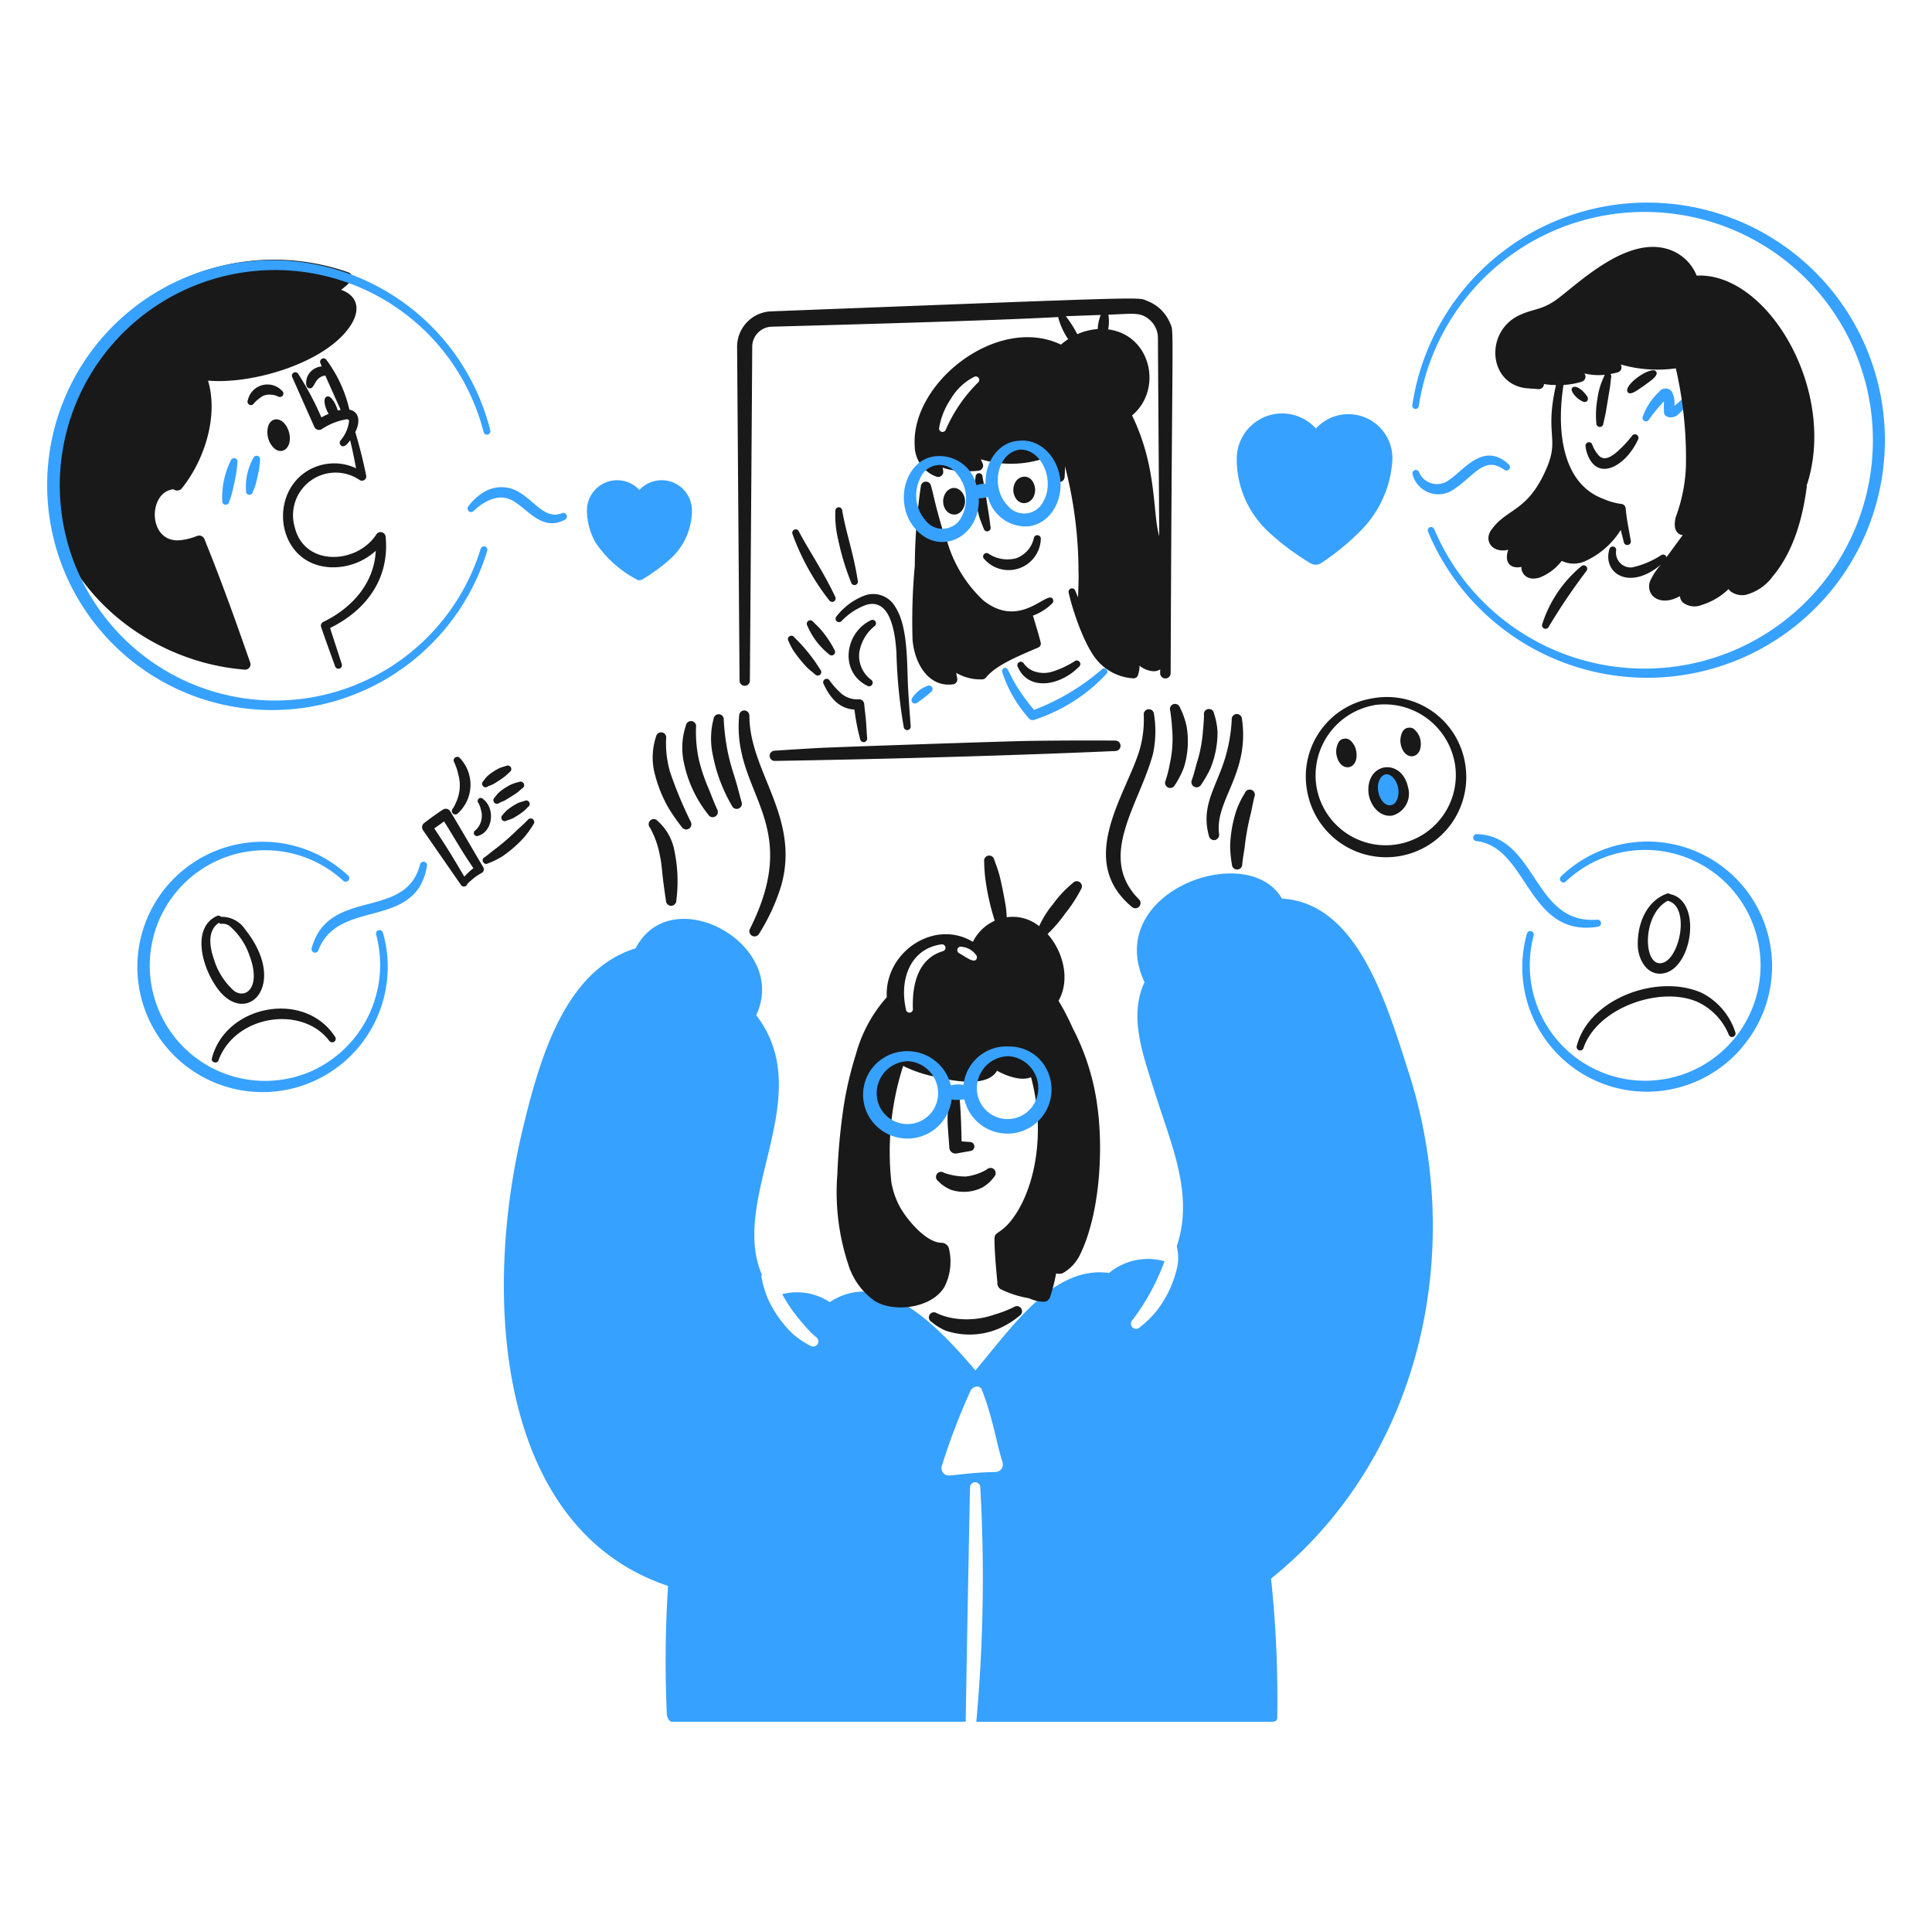 <svg xmlns="http://www.w3.org/2000/svg" width="200" height="200" viewBox="0 0 200 200"><g class="nc-icon-wrapper"><path d="M39.92 55.554a.523.523 0 0 0-.965-.223c-2.03 3.1-7.446 3.332-8.439-.742a4.41 4.41 0 0 1 6.71-4.9.444.444 0 0 0 .681-.457 51.376 51.376 0 0 0-1.127-4.5c.545-1.1.414-2.12-.613-2.326a13.686 13.686 0 0 0-2.355-5.122.357.357 0 0 0-.63.336c.042.1.082.208.121.312a1.763 1.763 0 0 0-1.47 1.027c-.144.3-.294 1.169.183 1.24.611.1.474-1.17 1.66-1.321.135.31 1.532 3.429 1.589 3.549-.1.02-.2.044-.3.072-.14-.533-.66-1.628-1.131-1.445s-.163 1.225.186 1.788a8.626 8.626 0 0 0-.751.368 31.024 31.024 0 0 0-2.389-4.494.355.355 0 1 0-.62.346l2.284 5.138a.535.535 0 0 0 .783.214 6.488 6.488 0 0 1 2.542-1.007c.2.016.283 0 .254.3a3.834 3.834 0 0 1-.844 1.86.371.371 0 0 0-.02.509c.32.357.7-.114.989-.5.34 1.428.548 2.566.612 2.9a5.313 5.313 0 0 0-5.337.468c-3.792 2.7-2.644 9.578 2.755 9.781a6.585 6.585 0 0 0 4.622-1.706c-.167 3.339-2.43 5.905-5.429 7.36a.435.435 0 0 0-.234.519c.132.417 1.108 3.131 1.454 4.077a.362.362 0 1 0 .681-.244c-.3-.956-1.119-3.437-1.2-3.721 3.828-1.881 6.171-5.194 5.748-9.456z" fill="#191919"></path><path d="M36.368 33.573c.926-1.507.687-2.943-1.047-3.568.315-.254.645-.534.955-.834a.585.585 0 0 0-.213-.976A23.249 23.249 0 0 0 5.115 50.186a20.624 20.624 0 0 0 .264 3.437c2.413 8.82 10.934 15 19.978 15.7a.556.556 0 0 0 .549-.722c-1.086-3.09-2.669-7.681-4.748-12.8a.583.583 0 0 0-.742-.325 6.507 6.507 0 0 1-1.759.447c-3.393.326-3.378-5.036-.681-5.276 0 .01.02.02.03.03a.61.61 0 0 0 .814-.122c2.38-2.955 3.805-7.522 2.714-11.155 4.621.421 12.402-1.884 14.834-5.827z" fill="#191919"></path><path d="M145.841 111.059c-2.367-7.4-5.354-17.579-13.136-18.036-3.507-6.123-18.605-.72-14.224 8.652-1.666 3.563-.141 7.536 1.007 11.234 1.757 5.631 4.142 10.707 2.329 16.1a5.069 5.069 0 0 1 .087 1.98 11.349 11.349 0 0 1-2.257 4.819 11.5 11.5 0 0 1-1.658 1.6.542.542 0 0 1-.762-.01.529.529 0 0 1 .01-.752 23.288 23.288 0 0 0 3.313-6.08 6.3 6.3 0 0 0-5.739 1.211c-5.765-.793-10.017 5.585-13.837 10.086-4.1-4.821-9.713-10.6-15.077-7.066a6.121 6.121 0 0 0-4.919-.821 15.947 15.947 0 0 0 2.12 3.015 10.8 10.8 0 0 0 1.373 1.423.533.533 0 1 1-.58.895 8.642 8.642 0 0 1-1.87-1.271 11.823 11.823 0 0 1-2.542-3.62 10.875 10.875 0 0 1-.63-2.114.526.526 0 0 1 .012-.369c-3.4-8.009 5.873-18.462-.58-26.846 3.468-7.323-8.781-14.081-12.481-6.922-7.235 2.249-9.845 11.1-11.631 18.474-4.36 17.876-2.585 41.673 14.986 47.53a121.588 121.588 0 0 0-.122 13.309v.01c.021.274.244.737.519.747h30.42c.026-2.746.407-22.922.446-24.277a.529.529 0 0 1 1.057-.02 164.91 164.91 0 0 1-.407 24.3h30.462c.376.01.671-.035.691-.4a119.173 119.173 0 0 0-.641-14.426c15.455-12.405 20.22-33.778 14.261-52.355zm-42.173 41c-.357.476-.629.254-2.5.407-2.925.22-3.139.48-3.528 0a.773.773 0 0 1-.132-.752 67.163 67.163 0 0 1 2.959-7.738c.213-.461.965-.668 1.179-.091 1.14 2.909 1.489 5.445 2.135 7.483a.785.785 0 0 1-.113.694z" fill="#37a1ff"></path><path d="M67.282 85.671a9.35 9.35 0 0 1 1.006 2.776c.33 1.617.079.922.651 4.8a.543.543 0 0 0 .559.519.552.552 0 0 0 .519-.569 15.51 15.51 0 0 0-.194-5.084 5.438 5.438 0 0 0-1.748-3.131.513.513 0 0 0-.743-.061.531.531 0 0 0-.05.75z" fill="#191919"></path><path d="M67.932 76.2a6.821 6.821 0 0 0-.091 4.128 13.748 13.748 0 0 0 1.383 3.345 20.358 20.358 0 0 0 1.362 1.952.539.539 0 0 0 .915-.569 42.186 42.186 0 0 1-2.135-5.134 10.64 10.64 0 0 1-.407-3.5.526.526 0 0 0-1.027-.222z" fill="#191919"></path><path d="M71.015 75.067a7.291 7.291 0 0 0-.193 4 12.687 12.687 0 0 0 2.491 5.256.532.532 0 0 0 .732.2.544.544 0 0 0 .193-.742c-.3-.661-.559-1.342-.834-2.033a18.433 18.433 0 0 1-1.037-3.02 13.533 13.533 0 0 1-.315-3.447.529.529 0 0 0-1.037-.214z" fill="#191919"></path><path d="M73.874 74.392A8.065 8.065 0 0 0 73.8 78.2a16.54 16.54 0 0 0 1.962 5.2.536.536 0 1 0 1-.4c-.2-.691-.366-1.382-.569-2.074-.325-1.083-.554-1.691-.844-3.03a22.5 22.5 0 0 1-.427-3.375.528.528 0 0 0-1.048-.129z" fill="#191919"></path><path d="M76.52 74.054c-.771 8.125 6.7 10.941 1.119 22.093a.536.536 0 0 0 .945.508 20.748 20.748 0 0 0 2.278-4.941c2.024-7.1-3.284-11.822-3.284-17.609a.546.546 0 0 0-.5-.559.535.535 0 0 0-.558.508z" fill="#191919"></path><path d="M118.4 73.965a11.4 11.4 0 0 1-.437 3.69c-1.4 4.634-6.586 11.4-.793 16.227a.536.536 0 0 0 .722-.793c-4.377-4.421.05-9.778 1.464-15.047a11.15 11.15 0 0 0 .1-4.148.53.53 0 0 0-1.057.071z" fill="#191919"></path><path d="M121.14 73.568a17.728 17.728 0 0 1 .193 1.841 11.7 11.7 0 0 1-.223 3.6 12.066 12.066 0 0 1-.448 1.789.534.534 0 0 0 .956.478 8.882 8.882 0 0 0 .956-1.881 9.145 9.145 0 0 0 .264-4.189 7.935 7.935 0 0 0-.7-1.982.527.527 0 0 0-.998.344z" fill="#191919"></path><path d="M124.635 74.025c0 .607-.105 1.606-.112 1.708a14.18 14.18 0 0 1-.651 3.314c-.153.57-.285 1.129-.488 1.688a.539.539 0 0 0 .966.478 11.11 11.11 0 0 0 .945-1.647 9.851 9.851 0 0 0 .743-3.792 7.292 7.292 0 0 0-.366-1.922.526.526 0 1 0-1.037.173z" fill="#191919"></path><path d="M127.509 74.481A16.531 16.531 0 0 1 126.4 79.7c-.893 2.346-2 4.14-1.25 6.842a.536.536 0 0 0 .63.417.55.55 0 0 0 .417-.64c-.447-3.5 3.2-6.226 2.369-11.916a.54.54 0 0 0-.569-.488.532.532 0 0 0-.488.566z" fill="#191919"></path><path d="M128.879 82.077a9.583 9.583 0 0 0-.854 1.718 13.018 13.018 0 0 0-.681 3.782 12.13 12.13 0 0 0 .183 1.912.534.534 0 0 0 1.068-.021c.061-.62.172-1.2.254-1.779a25.06 25.06 0 0 1 .63-3.457c.072-.288.217-1.087.376-1.748a.529.529 0 1 0-.976-.407z" fill="#191919"></path><path d="M96.393 136.814a6.115 6.115 0 0 0 1.5.935 7.771 7.771 0 0 0 5.623-.264 9.064 9.064 0 0 0 2.053-1.3.534.534 0 1 0-.6-.885 12.007 12.007 0 0 1-1.993.773 8.668 8.668 0 0 1-4.047.427 6.727 6.727 0 0 1-1.952-.559.518.518 0 0 0-.732.142.529.529 0 0 0 .148.731z" fill="#191919"></path><path d="M97.118 122.268a3.837 3.837 0 0 0 1.342.905 4.291 4.291 0 0 0 3.253-.254 4 4 0 0 0 1.2-1.088.554.554 0 0 0 .01-.763.536.536 0 0 0-.763-.01 5.514 5.514 0 0 1-2.165.732 6.462 6.462 0 0 1-2.278-.386.515.515 0 0 0-.732.132.536.536 0 0 0 .133.732z" fill="#191919"></path><path d="M71.629 52.9a3.133 3.133 0 0 0-5.439-2.176 3.127 3.127 0 0 0-5.429 2.176 6.85 6.85 0 0 0 .864 3.223 11.549 11.549 0 0 0 4.219 3.822.557.557 0 0 0 .641.041 18.756 18.756 0 0 0 2.755-1.992 6.788 6.788 0 0 0 2.389-5.094z" fill="#37a1ff"></path><path d="M144.141 47.559a4.557 4.557 0 0 0-7.92-3.2 4.7 4.7 0 0 0-8.195 3.182 10.273 10.273 0 0 0 3.487 7.7 26.608 26.608 0 0 0 4.118 3.05 1.061 1.061 0 0 0 1.139 0 25.28 25.28 0 0 0 3.955-3.222 11.279 11.279 0 0 0 3.416-7.51z" fill="#37a1ff"></path><path d="M162.81 40.654a2.4 2.4 0 0 0 .976.884c.45.249.767-.164.488-.549-1.004-1.389-1.903-1.025-1.464-.335z" fill="#191919"></path><path d="M170.205 39.913c.4-.32 1.542-.983 1.25-1.434-.434-.739-3.6 1.47-2.918 2.155.32.345 1.263-.471 1.668-.721z" fill="#191919"></path><path d="M164.14 46.214a3.427 3.427 0 0 0 .285 1.047c1.148 2.583 3.957.854 5.144-1.759a.367.367 0 0 0-.63-.376 10.8 10.8 0 0 1-1.129 1.261c-.751.733-1.661 1.489-2.328.742a3.53 3.53 0 0 1-.64-1.067.359.359 0 0 0-.702.152z" fill="#191919"></path><path d="M172.259 41.535a17.277 17.277 0 0 0-1.556 1.9.359.359 0 0 1-.63-.345 6.568 6.568 0 0 1 1.687-2.542.815.815 0 0 1 1.281-.041 2.346 2.346 0 0 1 .285 1.493c.208-.125.74-.625.9-.732a.361.361 0 0 1 .518.051.38.38 0 0 1-.051.518 7.775 7.775 0 0 1-1.047 1.139c-.5.354-1.215.308-1.382-.193a9.363 9.363 0 0 1-.005-1.248zm.772.661c-.03-.02-.061-.03-.061-.01s.021.02.061.014zm-.823-.966v-.03c-.01-.01-.01-.031-.01-.021-.031.011-.021.031.01.051z" fill="#37a1ff"></path><path d="M175.638 28.532a4.707 4.707 0 0 0-3.528-2.877c-3.921-.76-8.222 3.206-10.665 5.124-1.814 1.4-2.587 1.1-4.219 1.88-3.457 1.668-3.182 6.866.549 7.5.477.071.956.071 1.454.122a.552.552 0 0 0 .518-.244c.3-.477-.468-.22 1.327-.176-1.278 5.661.66 5.449-1.37 9.465-1.783 3.567-3.77 3.444-5.2 5.368-1.032 1.2-.052 2.621 1.627 2.217-.451 1.356.258 1.941 1.23 1.8.218-.044.073-.075.183.366.22.64.866 1.011 1.84.712a5.334 5.334 0 0 0 2.288-1.728 2.839 2.839 0 0 0 2.419.03 8.449 8.449 0 0 0 3.69-3.23c.1.421.216.844.317 1.271a.368.368 0 0 0 .722-.142c-.426-2.406-.377-1.988-.539-3.406a.487.487 0 0 0-.457-.417 6.7 6.7 0 0 1-1.83-.519c-4.381-1.607-4.856-7.26-4.139-11.8a7.56 7.56 0 0 0 1.893-.338.543.543 0 0 0 .264-.854 6.081 6.081 0 0 0 2.113.141c-.006.012-.2.441-.283.658a7.378 7.378 0 0 0-.478 1.84 9.352 9.352 0 0 0-.111 2.522.362.362 0 0 0 .722.051c.092-.432.217-.909.3-1.434.051-.346.4-2.369.417-2.552.031-.274.051-.539.092-.813a.356.356 0 0 0-.081-.351 7.5 7.5 0 0 0 .762-.174.531.531 0 0 0 .315-.793v-.02a13.665 13.665 0 0 0 5.7.4 41.343 41.343 0 0 1 1.047 10.116 16.718 16.718 0 0 1-1.047 5.257c-.162.649-.214 1.441.366 1.779.347.2.439-.022.224.274-.515.71-1.037 1.421-1.556 2.127a.361.361 0 0 0-.571-.2 9.065 9.065 0 0 1-2.979 1.251 1.524 1.524 0 0 1-1.658-1.759.357.357 0 0 0-.7-.133c-.743 2.459 2.041 4.4 5.36 1.583a6.577 6.577 0 0 0-1.159 1.751c-.493 1.5 1.084 2.676 3.091 1.536a1.122 1.122 0 0 0 .315.66 1.978 1.978 0 0 0 1.972.244 6.922 6.922 0 0 0 2.755-1.636 1.447 1.447 0 0 0 .234.254 2.007 2.007 0 0 0 1.535.345 5.038 5.038 0 0 0 2.817-1.931c2.125-2.542 3.073-5.947 3.507-9.232a.412.412 0 0 0-.02-.193.575.575 0 0 0 .071-.132c3.09-9.765-4.148-21.935-11.446-21.56z" fill="#191919"></path><path d="M163.7 58.615a12.869 12.869 0 0 0-4.036 5.958.364.364 0 1 0 .661.305 63.093 63.093 0 0 1 3.883-5.745.363.363 0 0 0-.508-.518z" fill="#191919"></path><path d="M146.87 42.064a23.637 23.637 0 1 1 1.6 12.709.365.365 0 0 0-.458-.194.36.36 0 0 0-.183.458 24.595 24.595 0 1 0-1.629-13.085.34.34 0 0 0 .67.112z" fill="#37a1ff"></path><path d="M49.762 56.808a22.282 22.282 0 1 1 .3-12.078.357.357 0 0 0 .691-.183 23.286 23.286 0 1 0-.315 12.475.352.352 0 0 0-.676-.214z" fill="#37a1ff"></path><path d="M38.935 96.741a12.067 12.067 0 0 1-6.73 14.162 11.939 11.939 0 1 1 3.334-19.723.367.367 0 0 0 .5-.539 12.958 12.958 0 1 0 3.6 5.9.385.385 0 0 0-.458-.245.373.373 0 0 0-.246.445z" fill="#37a1ff"></path><path d="M162.1 91.251a11.946 11.946 0 1 1-3.335 5.6.376.376 0 0 0-.254-.458.362.362 0 0 0-.448.265 12.888 12.888 0 0 0 22.612 11.346A12.9 12.9 0 0 0 161.6 90.722c-.335.338.148.87.5.529z" fill="#37a1ff"></path><path d="M146.244 49.153a2.745 2.745 0 0 0 4.23 1.515c2.092-1.343 3.171-3.54 5.236-2.043a.361.361 0 0 0 .518-.051.367.367 0 0 0-.051-.508c-2.644-2.418-4.657.665-6.283 1.7a2.025 2.025 0 0 1-3-.894.346.346 0 0 0-.468-.193.364.364 0 0 0-.182.474z" fill="#37a1ff"></path><path d="M80.214 78.771c20.78-.344 35.36-1.03 35.259-1.027a.539.539 0 1 0-.03-1.078s-3.752-.04-8.825.031c-2.684.04-20.751.661-22.032.742-2.684.152-4.4.274-4.4.274a.529.529 0 1 0 .028 1.058z" fill="#191919"></path><path d="M32.958 98.37c2.063-5.43 10.085-2.017 11.245-8.713a.37.37 0 0 0-.722-.163c-1.5 5.842-9.44 2.285-11.214 8.652a.363.363 0 0 0 .691.224z" fill="#37a1ff"></path><path d="M49.023 52.9c.956-.91 2.323-1.7 3.579-1.281 1.8.614 3.293 3.568 5.886 2.176a.371.371 0 0 0-.315-.671c-1.979.8-3.1-1.844-5.236-2.542a3.545 3.545 0 0 0-3.03.478 5.319 5.319 0 0 0-1.423 1.352.364.364 0 0 0 .539.488z" fill="#37a1ff"></path><path d="M152.832 87.071c5.368.6 5.28 10.031 12.576 8.866a.368.368 0 0 0-.081-.732c-6.661.512-6.19-8.659-12.445-8.856a.362.362 0 0 0-.05.722z" fill="#37a1ff"></path><path d="M48.384 91.492a.369.369 0 0 1-.671.111c-.783-1.138-3.406-4.91-3.924-5.663a.537.537 0 0 1 .112-.732 29.062 29.062 0 0 1 1.942-1.392.539.539 0 0 1 .762.162c.356.57 3 5.094 3.406 5.775a.431.431 0 0 1 .061.356c-.1.287-.156.172-.854.661a10.886 10.886 0 0 0-.834.722zm-2.409-6.456c-.163.111-.844.6-1.017.721 1.577 2.385 1.769 2.749 3.111 4.992a7.362 7.362 0 0 1 .936-.874c-1.369-2.029-1.637-2.602-3.03-4.839z" fill="#191919"></path><path d="M47.425 84.171a4.01 4.01 0 0 0 .213-5.663.371.371 0 0 0-.508-.1.361.361 0 0 0-.112.5 5.785 5.785 0 0 1 .417 1.24 4.157 4.157 0 0 1-.031 2.41 5.434 5.434 0 0 1-.518 1.139.36.36 0 1 0 .539.474z" fill="#191919"></path><path d="M49.529 83.129a2.842 2.842 0 0 1 .275.773 2.036 2.036 0 0 1-.58 2.044.32.32 0 1 0 .3.569c1.472-.436 1.793-2.8.468-3.813a.313.313 0 1 0-.463.427z" fill="#191919"></path><path d="M50.5 81.411c.1-.046.484-.187.63-.274.181-.105.893-.565 1.109-.743a5.745 5.745 0 0 0 .518-.467.367.367 0 0 0-.356-.641c-.234.071-.457.132-.691.224a6.31 6.31 0 0 0-1.2.783 2.891 2.891 0 0 0-.467.559c-.373.3.088.877.457.559z" fill="#191919"></path><path d="M51.664 83.129c.16-.087.517-.218.661-.305a25.078 25.078 0 0 0 1.19-.752c.2-.153.366-.325.559-.468a.369.369 0 0 0-.326-.661 5.108 5.108 0 0 0-.742.224 5.833 5.833 0 0 0-1.291.813c-.135.136-.035-.023-.508.58a.378.378 0 0 0-.051.518.366.366 0 0 0 .508.051z" fill="#191919"></path><path d="M52.468 84.936a4.516 4.516 0 0 0 .621-.224 9.638 9.638 0 0 0 1.077-.7 4.134 4.134 0 0 0 .478-.468.363.363 0 1 0-.376-.62c-.224.071-.427.112-.641.2a7.409 7.409 0 0 0-1.118.722 3.627 3.627 0 0 0-.457.5.371.371 0 0 0-.092.509.36.36 0 0 0 .508.081z" fill="#191919"></path><path d="M50.5 89.384a8.672 8.672 0 0 0 1.434-.691 12.513 12.513 0 0 0 2.379-2.074 11.633 11.633 0 0 0 .915-1.292.373.373 0 0 0-.59-.457c-.325.356-.7.681-1.078 1.027a24.25 24.25 0 0 1-2.226 1.942c-.258.18-.891.712-1.18.915-.415.196-.075.865.346.63z" fill="#191919"></path><path d="M142.086 72.29a8.187 8.187 0 0 0-6.8 9.425 8.3 8.3 0 1 0 16.359-2.806 8.2 8.2 0 0 0-9.559-6.619zm.122.712a7.387 7.387 0 0 1 8.408 6.09 7.262 7.262 0 0 1-14.315 2.45 7.375 7.375 0 0 1 5.907-8.53z" fill="#191919"></path><path d="M139.116 76.474a.763.763 0 0 0-.579.427 2.013 2.013 0 0 0-.2 1.139c.317 2.08 2.458 1.714 2.044-.356a1.868 1.868 0 0 0-.559-1 .765.765 0 0 0-.706-.21zm.214 1.9c-.031.01-.051.031-.031.051s.021-.009.031-.05zm.223-.04c.011.03.031.061.051.04s-.01-.039-.051-.039zm-.264-.885a1.444 1.444 0 0 0 .061.4 1.988 1.988 0 0 0-.061-.399z" fill="#191919"></path><path d="M145.769 75.332a.793.793 0 0 0-.59.437 2.057 2.057 0 0 0-.2 1.129c.317 2.087 2.458 1.715 2.053-.356a1.949 1.949 0 0 0-.569-.986.724.724 0 0 0-.691-.214zm.2 1.9c-.031.02-.051.04-.031.05s.034-.008.034-.048zm.224-.031c.02.031.04.051.05.031s-.007-.032-.043-.032zm-.265-.895a2.033 2.033 0 0 0 .061.4 1.6 1.6 0 0 0-.058-.398z" fill="#191919"></path><path d="M143.37 79.8c.844-.153 1.7.65 1.891 1.779a1.878 1.878 0 0 1-1.189 2.308c-.844.142-1.688-.651-1.881-1.779a1.877 1.877 0 0 1 1.179-2.308z" fill="#37a1ff"></path><g fill="#191919"><path d="M141.68 82.194c.209 1.3 1.223 2.449 2.481 2.227a2.351 2.351 0 0 0 1.6-2.918c-.685-3.152-4.471-2.565-4.081.691zm1.749-2.033c.674-.08 1.212.756 1.322 1.5.1.668-.143 1.623-.773 1.688-.634.131-1.166-.683-1.281-1.322-.179-.727.07-1.706.732-1.866z"></path><path d="M172.894 92.565c3.341.676 2.305 7.7-.712 8.2-1.544.265-2.527-1.206-2.633-2.755-.11-2.292.867-4.724 2.989-5.491a.35.35 0 0 1 .356.046zm-.244.681c-2.684 1.4-2.574 6.785-.651 6.456 1.893-.323 3-5.834.692-6.435-.011-.01-.031-.01-.041-.021z"></path><path d="M163.923 108.487c1.4-4.158 7.98-6.487 11.844-4.748a6.389 6.389 0 0 1 3.193 3.375.375.375 0 0 0 .477.214.381.381 0 0 0 .2-.478 6.972 6.972 0 0 0-3.437-4.05c-4.487-2.048-11.693.5-12.973 5.48a.368.368 0 0 0 .244.448.36.36 0 0 0 .452-.241z"></path><path d="M22.881 94.91a2.913 2.913 0 0 1 2.519 1.332c4.607 5.8-.037 10.334-3.04 5.866-1.559-2.272-2.442-6.106.081-7.28a.356.356 0 0 1 .44.082zm-.214.62c-1.182.755-1 2.379-.539 3.711a7.154 7.154 0 0 0 2.115 3.345c1.286.884 2.8-.488 1.576-3.691a6.988 6.988 0 0 0-2.095-3.07c-.634-.375-.81-.049-1.057-.295z"></path><path d="M22.622 109.747c1.789-4.734 8.691-5.683 11.469-1.992a.38.38 0 0 0 .508.081.36.36 0 0 0 .091-.5c-3.141-4.878-11.308-3.329-12.749 2.2-.147.439.566.65.681.211z"></path><path d="M100.994 49.352a8.465 8.465 0 0 0-.081 1.382 14.144 14.144 0 0 0 .447 2.715c.132.437.305.854.478 1.281a.364.364 0 0 0 .448.264.37.37 0 0 0 .254-.447c-.061-.356-.082-.712-.143-1.068-.576-3.691-.641-3.8-.691-4.148a.356.356 0 0 0-.712.021z"></path><path d="M101.9 57.881a3.339 3.339 0 0 0 5.846-2.085.365.365 0 0 0-.722-.1 2.871 2.871 0 0 1-1.83 2.094 3.532 3.532 0 0 1-2.836-.457.367.367 0 0 0-.509.051.355.355 0 0 0 .051.497z"></path><path d="M81.633 66.379a6.577 6.577 0 0 0 .519 1 14.021 14.021 0 0 0 1.393 1.718c.264.264.559.478.844.722a.363.363 0 1 0 .528-.5c-.2-.3-.386-.611-.6-.905a17.72 17.72 0 0 0-2.094-2.44.358.358 0 1 0-.59.405z"></path><path d="M83.569 64.761a7.59 7.59 0 0 0 2.237 2.958.365.365 0 0 0 .569-.457 10.687 10.687 0 0 0-1.555-2.257c-.586-.587-.6-.591-.651-.641a.36.36 0 0 0-.6.397z"></path><path d="M82.041 55.289a24.725 24.725 0 0 0 3.782 6.832.379.379 0 0 0 .5.143.369.369 0 0 0 .133-.5c-1.186-2.531-2.933-5.138-3.752-6.74a.356.356 0 0 0-.663.265z"></path><path d="M86.474 52.906a11.037 11.037 0 0 0 .315 3.06 26.34 26.34 0 0 0 1.322 4.334.357.357 0 0 0 .691-.183c-.506-3.1-1.161-4.7-1.616-7.259a.357.357 0 1 0-.712.048z"></path><path d="M87.109 64.3a6.7 6.7 0 0 1 2.6-1.7c2.354-.648 2.953 2.55 3.091 4.992a53.333 53.333 0 0 0 .752 7.666.363.363 0 0 0 .722-.081c-.092-1.23-.183-2.461-.254-3.691-.159-2.547.047-6.529-1.342-8.662a2.623 2.623 0 0 0-3.244-1.149 6.687 6.687 0 0 0-2.816 2.105.356.356 0 1 0 .488.518z"></path><path d="M90.137 64.215c-2.73 1.333-3.229 5.37-.346 6.781a.37.37 0 0 0 .387-.63 3.086 3.086 0 0 1-1.231-2.766 4.365 4.365 0 0 1 1.576-2.775.361.361 0 0 0-.386-.61z"></path><path d="M88.454 73.459c-1.606-.114-2.526-1.217-3.192-2.654a.357.357 0 1 1 .62-.356 7.093 7.093 0 0 0 .956 1.1 2.569 2.569 0 0 0 2.043.844.531.531 0 0 1 .58.457c.051.6.132 1.19.183 1.77.051.6.071 1.179.122 1.779a.366.366 0 0 1-.722.122 21.561 21.561 0 0 1-.59-3.062z"></path><path d="M108.968 61.98c-.6-.877-3.376 3.226-7.2.151a13.526 13.526 0 0 1-3.792-6.344.359.359 0 0 0-.182-.228c-1.072-3.514-1.147-4.4-1.436-5.324a.529.529 0 0 0-1.027.061 58.181 58.181 0 0 0-.63 8.256 61.9 61.9 0 0 0-.234 7.656c.2 2.5 1.662 4.955 4.168 4.636a.51.51 0 0 0 .458-.6c-.036-.2-.081-.387-.1-.59a4.914 4.914 0 0 0 2.735.671.467.467 0 0 0 .336-.183c1.06-1.315 3.438-2.253 5.41-3.11a.441.441 0 0 0 .254-.539c-.188-.769-.583-2.046-.8-2.765a5.491 5.491 0 0 0 1.969-1.24.389.389 0 0 0 .071-.508z"></path><path d="M107.157 50.634c-.141-1.337-1.223-1.6-1.881-.946a1.593 1.593 0 0 0-.082 1.952c.659.91 1.997.349 1.963-1.006z"></path><path d="M98.013 50.86a1.658 1.658 0 0 0-.376.956c-.035 1.379 1.315 1.9 1.962 1.007.934-1.299-.483-3.065-1.586-1.963z"></path><path d="M105.363 69.04c1.069 2.475 4.28 2.044 6.344-.02a.368.368 0 0 0-.478-.56 9.465 9.465 0 0 1-2.135 1.017 3 3 0 0 1-2.257-.071 2.356 2.356 0 0 1-.854-.722.357.357 0 0 0-.62.356z"></path></g><path d="M107.041 73.488a23.231 23.231 0 0 0 7.035-4.209c.305-.3.77.176.458.488a17.591 17.591 0 0 1-7.5 4.758.5.5 0 0 1-.518-.152 13.558 13.558 0 0 1-2.766-4.789.334.334 0 0 1 .183-.427c.62-.22.221.856 3.108 4.331z" fill="#37a1ff"></path><path d="M94.962 72.734a12.613 12.613 0 0 0 1.4-1.088.367.367 0 0 0-.356-.641 3.1 3.1 0 0 0-1.545 1.21c-.275.385.081.8.501.519z" fill="#37a1ff"></path><path d="M121.1 33.392a4.134 4.134 0 0 0-2.287-2.217c-1.167-.434 1.793-.512-38.99 1.057a3.666 3.666 0 0 0-3.518 3.65c.02 3.071.254 34.578.254 34.578a.534.534 0 1 0 1.068 0s.233-31.507.243-34.578a2.083 2.083 0 0 1 2-2.063c31.981-.862 29.607-1.109 29.679-.949a7.374 7.374 0 0 0 1.025 2.241 6.651 6.651 0 0 0-.745.564C103.3 32.535 94.3 39.593 94.69 46.127a3.423 3.423 0 0 0 2.237 3.212.53.53 0 0 0 .711-.589c-.059-.591-.349-.238 1.393-.021a10.476 10.476 0 0 0 2.267 0 .517.517 0 0 0 .407-.284c.18-.3-.013-.475-.163-.9a10.818 10.818 0 0 0 6.355-.03 9.9 9.9 0 0 1 1.291 2.063.533.533 0 0 0 1.017-.183 10.631 10.631 0 0 0 .04-1.128 43.484 43.484 0 0 1 1.4 10.787c.033.893-.021 1.847-.042 2.8a20.838 20.838 0 0 0-.285-.683.357.357 0 1 0-.681.213c.321 1.494 1.627 5.685 3.164 7.221a5.324 5.324 0 0 0 3.528 1.616.475.475 0 0 0 .447-.264 2.807 2.807 0 0 0 .183-1.047 2.56 2.56 0 0 0 1.474.579c.794-.025.662-.5.664.2a.544.544 0 1 0 1.088 0c.138-37.889.398-35.139-.085-36.297zm-19.87 6.225a15.479 15.479 0 0 0-3.325 4.87.359.359 0 0 1-.681-.224 7.6 7.6 0 0 1 1.22-2.989 5.9 5.9 0 0 1 2.39-2.257.359.359 0 0 1 .392.6zm12.411-5.55a6.244 6.244 0 0 0-2.122.53 11.707 11.707 0 0 0-1.187-1.864l3.615-.129a4.369 4.369 0 0 0-.31 1.463zm3.552 8.938c3.209-2.683 1.977-8.336-2.474-8.907a4.5 4.5 0 0 0 .021-1.522c2.671-.095 3.357-.309 4.358.612a2.518 2.518 0 0 1 .772 1.81c.006 1.76.073 11.706.135 20.5-.714-2.419-.188-7.098-2.816-12.493z" fill="#191919"></path><path d="M103.7 38.41c.142-.051.264-.071.406-.122a4.94 4.94 0 0 0 1.505-.895.363.363 0 0 0 .234-.467.355.355 0 0 0-.458-.214 2.821 2.821 0 0 0-2.094 1.1.363.363 0 0 0 .407.598z" fill="#191919"></path><path d="M113.585 114.426a24.348 24.348 0 0 0-2.531-7.981 26.037 26.037 0 0 0-1.475-2.847c1.23-2.156.5-5.069-1.135-6.912a13.659 13.659 0 0 0 1.8-2.092 14.581 14.581 0 0 0 1.647-2.512.535.535 0 0 0-.833-.671 11.5 11.5 0 0 0-2.074 2.217 9.888 9.888 0 0 0-1.41 2.249 4.365 4.365 0 0 0-3.358-.923 18.555 18.555 0 0 0-.066-.879c-.07-.57-.435-2.5-.671-3.406-.187-.721-.511-1.538-.559-1.677a.529.529 0 1 0-1.037.213 16.056 16.056 0 0 0 .117 1.749 25.157 25.157 0 0 0 .977 4.361 4.634 4.634 0 0 0-2.263 2.183c-3.982-2.41-9.155 1.05-8.917 5.734a14.686 14.686 0 0 0-3.192 5.9 37.314 37.314 0 0 0-1.2 4.972 63.083 63.083 0 0 0-.722 7.442 23.757 23.757 0 0 0 1.109 9.283 7.286 7.286 0 0 0 2.734 3.832c1.964 1.244 5.9.8 7.239-1.433a5.778 5.778 0 0 0 .488-3.894.8.8 0 0 0-.772-.681c-1.6 0-3.633-2.409-4.393-3.843a8.289 8.289 0 0 1-.813-2.43 29.069 29.069 0 0 1 1.22-12.038 13.008 13.008 0 0 0 2.837 1.017c2.05.5 5.822 1.323 6.883-.519.938.54 2.53 1.112 3.517.671 1.572 5.862.362 11.662-1.962 14.712-1.176 1.55-1.82 1.251-1.82 2 0 1.4.174 3.223.3 4.545a.738.738 0 0 0 .326.681 10.549 10.549 0 0 0 2.948.945 3.889 3.889 0 0 0 1.566.366.717.717 0 0 0 .61-.478 18.383 18.383 0 0 0 .63-2.46 1.12 1.12 0 0 0 .681-.02 4.417 4.417 0 0 0 1.83-1.993c2.043-4.249 2.386-10.893 1.744-15.383zM97.6 98.468c-2.511.758-3.184 3.315-3.1 5.958a.355.355 0 0 1-.306.4.348.348 0 0 1-.4-.3c-.734-3.137.457-6.322 3.65-6.762a.369.369 0 0 1 .427.275.365.365 0 0 1-.271.429zm3.464.856c-.29.349-.961-.177-1.738-.63a.362.362 0 0 1 .244-.681 2.051 2.051 0 0 1 1.444.813.384.384 0 0 1 .046.498z" fill="#191919"></path><path d="M29.907 44.7c-.459-1.481-1.745-1.691-2.135-.61a2.323 2.323 0 0 0 .518 2.227c.895.928 2.066-.002 1.617-1.617z" fill="#191919"></path><path d="M26.3 41.737a3.448 3.448 0 0 1 .579-.519 1.488 1.488 0 0 1 1.18-.356 1.707 1.707 0 0 1 .7.173.382.382 0 0 0 .508-.081.362.362 0 0 0-.081-.509 2.076 2.076 0 0 0-3.528.976.357.357 0 1 0 .641.316z" fill="#191919"></path><path d="M23.719 51.953a9.228 9.228 0 0 0 .458-1.616 14.918 14.918 0 0 0 .407-2.471.361.361 0 0 0-.692-.2 8.612 8.612 0 0 0-.864 3.111 7.616 7.616 0 0 0-.02 1.078.359.359 0 0 0 .711.098z" fill="#37a1ff"></path><path d="M26.172 50.92c.039-.1.219-.5.3-.8.066-.217.331-1.408.366-1.647.04-.285.05-.559.081-.854a.365.365 0 0 0-.7-.2 6.2 6.2 0 0 0-.752 3.4.355.355 0 0 0 .705.101z" fill="#37a1ff"></path><path d="M109.738 49.48c-.4-2.6-2.443-4.141-4.382-3.833v-.01c-2 .183-3.393 2.155-3.328 4.434a2.547 2.547 0 0 0-.946.162 3.924 3.924 0 0 0-4.191-3v-.01c-3.284.3-4.494 5.1-1.983 7.686 2.569 2.662 6.561.6 6.413-3.322a3.6 3.6 0 0 0 .947-.142 4.057 4.057 0 0 0 4.2 3.044c2.2-.272 3.612-2.589 3.27-5.009zm-10.2 4.029a2.2 2.2 0 0 1-3.65.457 3.964 3.964 0 0 1-.64-4.432 2.179 2.179 0 0 1 3.812-.478 3.961 3.961 0 0 1 .474 4.453zM108 51.92a2.192 2.192 0 0 1-3.65.457c-1.846-1.846-1.144-5.428 1.119-5.815v-.01c2.36-.184 3.779 3.217 2.531 5.368z" fill="#37a1ff"></path><path d="M99.544 118.158c.346.02.7.05.865.061a.468.468 0 0 1 .02.935l-1.423.254a.638.638 0 0 1-.732-.61c-.166-2.589-.36-3.132.132-5.592a.459.459 0 0 1 .915.082c.025.76.151 1.323.223 4.87z" fill="#191919"></path><path d="M107.5 109.534a4.4 4.4 0 0 0-3.192-1.2v-.01a4.48 4.48 0 0 0-4.567 3.989 3.07 3.07 0 0 0-1.309.043 4.643 4.643 0 0 0-7.677-2.295 4.491 4.491 0 0 0-.091 6.445 4.612 4.612 0 0 0 7.847-2.688 3.819 3.819 0 0 0 1.318-.024 4.57 4.57 0 1 0 7.671-4.26zm-10.39 3.709a3.178 3.178 0 0 1-6.355 0 3.315 3.315 0 0 1 3.182-3.386v-.01a3.329 3.329 0 0 1 3.176 3.396zm10.37-.517a3.178 3.178 0 0 1-6.355 0 3.315 3.315 0 0 1 3.183-3.385v-.01a3.313 3.313 0 0 1 3.175 3.395z" fill="#37a1ff"></path></g></svg>